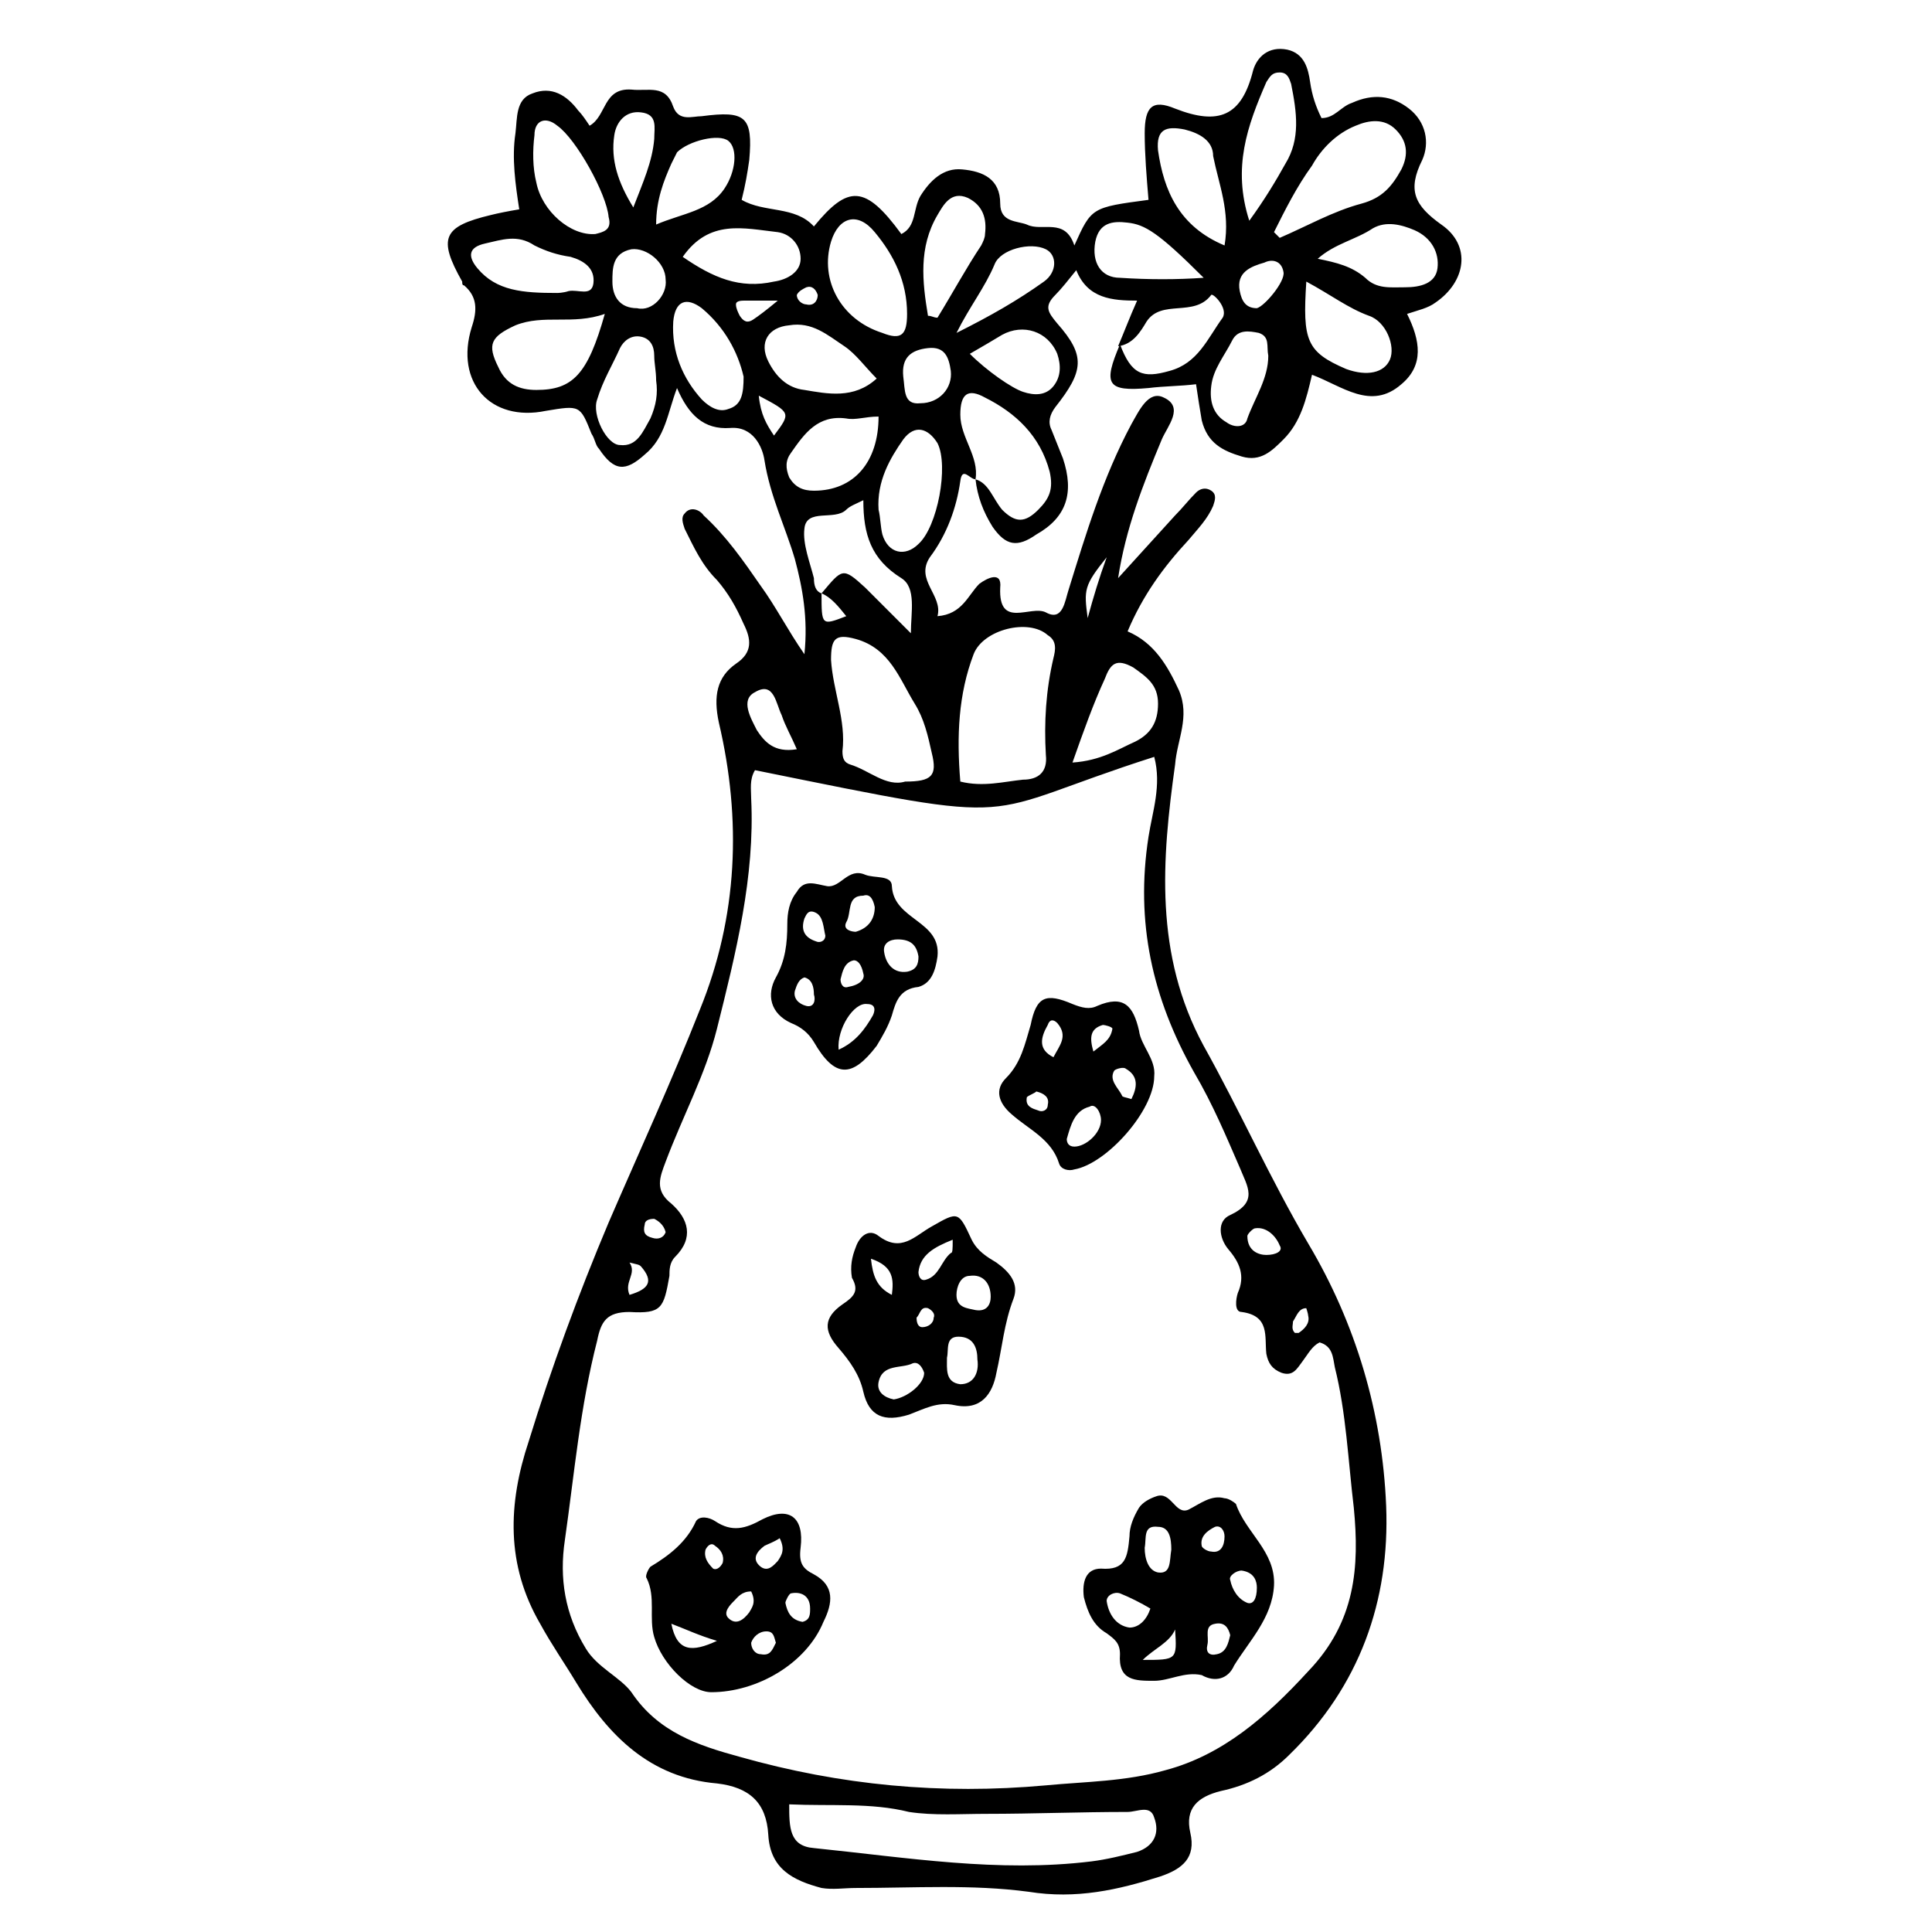 <?xml version="1.0" encoding="UTF-8"?>
<!-- Uploaded to: SVG Repo, www.svgrepo.com, Generator: SVG Repo Mixer Tools -->
<svg fill="#000000" width="800px" height="800px" version="1.1" viewBox="144 144 512 512" xmlns="http://www.w3.org/2000/svg">
 <g>
  <path d="m402.52 271.02c-1.512 0-3.527-3.527-4.031 0.504-1.008 7.055-3.527 14.105-8.062 20.152-4.031 6.047 3.527 10.078 2.016 15.617 6.551-0.504 8.062-5.543 11.082-8.566 2.016-1.512 6.047-3.527 5.543 1.008-0.504 11.082 8.062 4.535 12.09 6.551 4.535 2.519 5.039-3.023 6.047-6.047 4.535-14.609 9.07-29.727 16.625-43.832 2.016-3.527 4.535-9.07 8.566-7.055 5.543 2.519 1.008 7.559-0.504 11.082-5.039 12.09-9.574 23.68-11.586 36.777 5.039-5.543 10.078-11.082 15.113-16.625 2.016-2.016 3.527-4.031 5.543-6.047 1.008-1.008 2.519-1.512 4.031-0.504 1.512 1.008 1.008 2.519 0.504 4.031-1.512 3.527-4.031 6.047-6.551 9.07-6.551 7.055-12.09 14.609-16.121 24.184 7.055 3.023 10.578 9.07 13.602 15.617 3.023 7.055-0.504 13.098-1.008 19.648-3.527 25.191-5.543 50.383 7.559 74.562 9.574 17.129 17.633 35.266 27.711 52.395 12.594 21.16 19.648 44.84 20.656 69.527 1.008 25.191-7.055 47.863-25.695 66-5.039 5.039-11.082 8.062-18.137 9.574-6.047 1.512-9.574 4.535-8.062 11.082 1.512 6.551-2.016 9.574-8.062 11.586-11.082 3.527-22.168 6.047-34.762 4.031-15.113-2.016-30.23-1.008-45.848-1.008-3.023 0-6.047 0.504-9.07 0-7.559-2.016-13.602-5.039-14.105-14.105-0.504-8.566-5.039-12.594-13.602-13.602-17.633-1.512-28.719-12.594-37.281-26.703-3.023-5.039-6.551-10.078-9.574-15.617-9.07-15.617-8.566-31.738-3.023-48.367 6.047-19.648 13.098-38.793 21.16-57.938 8.062-18.641 16.625-37.281 24.184-56.426 10.078-24.688 11.082-50.383 5.039-76.074-1.512-7.055-0.504-12.09 4.535-15.617 4.535-3.023 4.031-6.551 2.016-10.578-2.016-4.535-4.031-8.062-7.055-11.586-4.031-4.031-6.047-8.566-8.566-13.602-0.504-1.512-1.008-3.023 0-4.031 1.512-2.016 4.031-1.008 5.039 0.504 6.047 5.543 10.578 12.09 15.113 18.641 4.031 5.543 7.055 11.586 11.586 18.137 1.008-9.574-0.504-17.633-2.519-25.191-2.519-8.566-6.551-16.625-8.062-26.199-0.504-3.527-3.023-9.07-9.07-8.566-7.055 0.504-11.082-3.527-14.105-10.578-2.519 6.551-3.023 13.098-8.566 17.633-5.039 4.535-8.062 4.535-12.09-1.512-1.008-1.008-1.008-2.519-2.016-4.031-3.023-7.559-3.023-7.559-12.09-6.047-14.609 3.023-24.184-7.559-19.648-22.168 1.512-4.535 1.512-8.062-2.016-11.082-0.504 0-0.504-0.504-0.504-1.008-6.551-11.586-5.039-14.609 7.559-17.633 2.016-0.504 4.535-1.008 7.559-1.512-1.008-6.551-2.016-13.602-1.008-20.152 0.504-4.031 0-9.07 4.535-10.578 5.039-2.016 9.07 0.504 12.09 4.535 1.008 1.008 2.016 2.519 3.023 4.031 4.535-2.519 3.527-10.078 11.082-9.574 4.535 0.504 9.07-1.512 11.082 4.535 1.512 4.031 5.039 2.519 7.559 2.519 11.586-1.512 13.602 0 12.594 11.586-0.504 3.527-1.008 6.551-2.016 10.578 6.047 3.527 14.105 1.512 19.145 7.055 9.07-11.082 13.602-11.082 23.176 2.016 4.031-2.016 3.023-6.551 5.039-10.078 2.519-4.031 6.047-7.559 11.082-7.055 5.543 0.504 10.078 2.519 10.078 9.07 0 5.039 4.535 4.535 7.055 5.543 4.031 2.016 10.078-2.016 12.594 5.543 4.535-10.078 4.535-10.078 19.648-12.09-0.504-6.047-1.008-12.09-1.008-17.633 0-7.055 2.016-9.07 8.062-6.551 11.586 4.535 17.633 2.016 20.656-10.078 1.008-3.527 4.031-6.551 9.07-5.543 4.535 1.008 5.543 5.039 6.047 8.566 0.504 3.527 1.512 6.551 3.023 9.574 3.527 0 5.039-3.023 8.062-4.031 5.543-2.519 10.578-2.016 15.113 1.512 4.535 3.527 5.543 9.07 3.527 13.602-4.031 8.062-2.016 12.09 5.039 17.129 8.062 5.543 6.551 15.113-1.512 20.656-2.016 1.512-4.535 2.016-7.559 3.023 3.527 7.055 4.535 13.602-1.512 18.641-8.062 7.055-15.617 0.504-23.68-2.519-1.512 6.551-3.023 12.594-7.559 17.129-3.023 3.023-6.047 6.047-11.082 4.535-5.039-1.512-9.07-3.527-10.578-9.574-0.504-3.023-1.008-6.047-1.512-9.574-4.031 0.504-8.566 0.504-12.594 1.008-11.082 1.008-12.09-1.008-7.559-11.586 3.023 8.062 6.047 9.07 13.098 7.055 7.559-2.016 10.078-8.566 14.105-14.105 1.512-2.519-2.519-6.551-3.023-6.047-4.535 6.047-13.098 1.008-17.129 7.055-1.512 2.519-3.527 6.047-7.559 6.551 1.512-3.527 3.023-7.559 5.039-12.09-6.551 0-13.098-0.504-16.121-8.062-2.016 2.519-4.031 5.039-5.543 6.551-3.023 3.023-2.016 4.535 0.504 7.559 7.559 8.566 7.055 12.594-0.504 22.168-1.512 2.016-2.016 4.031-1.008 6.047 1.008 2.519 2.016 5.039 3.023 7.559 3.023 9.07 1.008 15.617-7.055 20.152-5.039 3.527-8.062 3.023-11.586-2.016-2.516-4.035-4.027-8.066-4.531-12.602 3.527 1.008 4.535 5.039 7.055 8.062 3.527 3.527 6.047 3.527 9.574 0 3.023-3.023 4.031-5.543 3.023-10.078-2.519-9.574-9.07-15.617-17.129-19.648-4.535-2.519-6.551-1.008-6.551 4.535 0 6.047 5.035 11.082 4.027 17.129zm-40.805 30.227c0 8.566 0 8.566 6.551 6.047-2.019-2.519-4.035-5.039-6.551-6.047 5.543-6.551 5.543-7.055 11.586-1.512l12.09 12.09c0-5.543 1.512-12.09-2.519-14.609-8.062-5.039-10.078-11.586-10.078-20.656-2.016 1.008-3.527 1.512-4.535 2.519-3.023 3.023-10.578-0.504-11.082 5.039-0.504 4.031 1.512 9.07 2.519 13.098 0.004 2.019 0.508 3.527 2.019 4.031zm-17.637 46.855c-1.512 2.519-1.008 5.039-1.008 7.559 1.008 20.656-4.031 40.809-9.07 60.961-3.023 12.09-9.07 23.176-13.602 35.266-1.512 4.031-3.023 7.559 1.512 11.082 4.535 4.031 6.047 9.07 1.008 14.105-1.512 1.512-1.512 3.527-1.512 5.039-1.512 8.566-2.016 10.078-10.578 9.574-6.047 0-7.559 2.519-8.566 7.559-4.535 17.633-6.047 35.266-8.566 52.898-1.512 10.078 0 19.648 5.543 28.719 3.023 5.039 9.07 7.559 12.09 11.586 7.055 10.578 17.633 14.105 28.719 17.129 26.703 7.559 53.402 10.078 81.113 7.559 10.578-1.008 21.16-1.008 31.738-4.031 15.113-4.031 26.703-14.105 37.785-26.199 12.594-13.098 13.602-27.711 12.09-43.328-1.512-12.594-2.016-25.191-5.039-37.281-0.504-2.519-0.504-5.543-4.031-6.551-2.016 1.008-3.023 3.023-4.535 5.039-1.512 2.016-2.519 4.031-5.543 3.023-2.519-1.008-3.527-2.519-4.031-5.039-0.504-4.535 1.008-10.078-6.551-11.082-2.016 0-1.512-3.527-1.008-5.039 2.016-4.535 0.504-8.062-2.519-11.586-2.519-3.023-3.023-7.559 0.504-9.07 7.559-3.527 4.535-7.559 2.519-12.594-3.516-8.062-7.043-16.625-12.078-25.191-11.082-19.648-15.617-39.801-12.09-62.473 1.008-6.551 3.527-13.602 1.512-21.16-48.871 15.621-31.238 18.641-105.8 3.527zm9.07 274.07c0 6.047 0 11.082 6.551 11.586 24.688 2.519 48.871 6.551 73.555 3.527 4.031-0.504 8.062-1.512 12.09-2.519 4.535-1.512 6.047-5.039 4.535-9.07-1.008-3.527-4.535-1.512-7.055-1.512-12.594 0-25.191 0.504-37.281 0.504-7.055 0-14.105 0.504-20.656-0.504-10.074-2.516-20.656-1.508-31.738-2.012zm45.344-271.05c6.047 1.512 11.586 0 16.625-0.504 4.031 0 6.551-2.016 6.047-6.551-0.504-8.566 0-17.129 2.016-25.695 0.504-2.016 1.008-4.535-1.512-6.047-5.039-4.535-17.129-1.512-19.648 5.039-4.031 10.582-4.535 21.668-3.527 33.758zm-14.613 0c7.055 0 8.566-1.512 7.055-7.559-1.008-4.535-2.016-9.07-4.535-13.098-4.031-6.551-6.551-14.609-15.617-17.129-5.543-1.512-6.551 0-6.551 5.543 0.504 8.062 4.031 16.121 3.023 24.184 0 2.016 0.504 3.023 2.016 3.527 5.039 1.508 9.574 6.043 14.609 4.531zm97.742-145.6 1.512 1.512c7.055-3.023 14.105-7.055 21.664-9.07 5.543-1.512 8.062-4.535 10.578-9.07 2.016-4.031 1.512-7.559-1.512-10.578-3.023-3.023-7.055-2.519-10.578-1.008-5.039 2.016-9.07 6.047-11.586 10.578-4.035 5.547-7.059 11.59-10.078 17.637zm-97.238 21.664c0-8.566-3.527-15.617-8.566-21.664-4.535-5.543-9.574-4.031-11.586 2.519-3.023 10.078 2.519 20.656 13.602 24.184 5.039 2.016 6.551 0.504 6.551-5.039zm-80.105 0c-8.566 3.023-16.121 0-23.68 3.023-6.551 3.023-7.559 5.039-4.535 11.082 2.016 4.535 5.543 6.047 10.078 6.047 9.574 0 13.605-4.031 18.137-20.152zm72.551 51.895c0.504 2.016 0.504 4.535 1.008 6.551 1.512 5.039 6.047 6.047 9.574 2.519 5.039-4.535 8.062-20.656 5.039-26.703-2.519-4.031-6.047-5.039-9.07-1.008-3.527 5.035-7.055 11.082-6.551 18.641zm-71.543-77.59c-0.504-6.047-8.566-20.656-13.602-24.184-3.023-2.519-6.047-1.512-6.047 2.519-0.504 4.031-0.504 8.566 0.504 12.594 1.512 7.559 9.07 14.105 15.617 13.602 2.016-0.5 4.535-1.004 3.527-4.531zm71.039 42.824c-3.023-3.023-5.543-6.551-8.566-8.566-4.535-3.023-8.566-6.551-14.609-5.543-5.543 0.504-8.062 4.535-5.543 9.574 2.016 4.031 5.039 7.055 9.574 7.559 6.043 1.008 13.098 2.519 19.145-3.023zm-35.266-0.504c-1.512-6.551-5.039-13.098-11.082-18.137-4.031-3.023-7.055-2.016-7.559 3.527-0.504 8.062 2.519 15.113 7.559 20.656 2.016 2.016 4.535 3.527 7.055 2.519 3.523-1.008 4.027-4.031 4.027-8.566zm87.156 102.27c7.559-0.504 12.09-3.527 16.625-5.543 4.031-2.016 6.047-5.039 6.047-10.078s-3.023-7.055-6.551-9.574c-4.535-2.519-6.047-1.008-7.559 3.023-3.019 6.555-5.539 13.609-8.562 22.172zm61.969-127.46c-1.008 15.617 0 18.641 10.578 23.176 5.543 2.016 10.078 1.008 11.586-2.519 1.512-3.527-1.008-10.078-5.543-11.586-5.535-2.019-10.07-5.547-16.621-9.07zm-21.664-9.574c1.512-9.07-1.512-16.121-3.023-23.68 0-4.031-3.523-6.047-7.555-7.051-5.039-1.008-7.559 0-7.055 5.543 1.512 10.578 5.543 20.148 17.633 25.188zm24.688 3.527c5.039 1.008 9.07 2.016 12.594 5.039 3.023 3.023 6.551 2.519 10.578 2.519 4.031 0 8.062-1.008 8.566-5.039s-1.512-8.062-6.047-10.078c-3.527-1.512-7.559-2.519-11.082-0.504-4.531 3.023-10.074 4.031-14.609 8.062zm-18.137-10.078c4.031-5.543 7.055-10.578 9.574-15.113 4.031-6.551 3.023-13.602 1.512-21.16-0.504-1.512-1.008-3.023-3.023-3.023s-2.519 1.008-3.527 2.519c-5.039 11.59-9.07 22.672-4.535 36.777zm-150.14 9.574c8.062 5.543 15.113 8.566 24.184 6.551 3.527-0.504 7.055-2.519 7.055-6.047 0-3.527-2.519-6.551-6.047-7.055-9.066-1.008-18.137-3.527-25.191 6.551zm64.992 15.617c1.008 0 1.512 0.504 2.519 0.504 4.031-6.551 7.559-13.098 11.586-19.145 0.504-1.008 1.008-2.016 1.008-3.023 0.504-4.031-0.504-7.559-4.535-9.574-4.535-2.016-6.551 2.016-8.062 4.535-5.035 8.566-4.027 17.637-2.516 26.703zm-13.098 26.703c-3.527 0-6.047 1.008-8.566 0.504-7.559-1.008-11.082 4.031-14.609 9.07-1.512 2.016-1.512 4.031-0.504 6.551 1.512 2.519 3.527 3.527 6.551 3.527 10.578-0.004 17.129-7.562 17.129-19.652zm-58.945-9.574c0-2.519-0.504-4.535-0.504-6.551 0-2.519-1.008-4.535-3.527-5.039-2.519-0.504-4.535 1.008-5.543 3.023-2.016 4.535-4.535 8.566-6.047 13.602-1.512 4.031 2.519 12.09 6.047 12.09 4.535 0.504 6.047-3.527 8.062-7.055 1.512-3.519 2.016-6.543 1.512-10.07zm-26.199-23.176s1.512 0 3.023-0.504c2.519-0.504 6.047 1.512 6.551-2.016 0.504-4.031-2.519-6.047-6.047-7.055-3.527-0.504-6.551-1.512-9.574-3.023-4.535-3.023-8.566-1.512-13.098-0.504-4.535 1.008-4.535 3.527-2.016 6.551 5.039 6.047 12.09 6.551 21.16 6.551zm171.3-4.027c-12.09-12.09-15.617-14.105-20.152-14.609-4.031-0.504-7.559 0-8.566 5.039-1.008 5.543 1.512 9.574 6.551 9.574 7.555 0.5 15.113 0.5 22.168-0.004zm-145.1-14.109c7.055-3.023 14.105-3.527 18.137-9.574 3.023-4.535 3.527-10.578 1.008-12.594-2.519-2.016-10.578 0-13.602 3.023-0.504 1.008-1.008 2.016-1.512 3.023-2.016 4.535-4.031 9.574-4.031 16.121zm83.129 34.262c4.535 4.535 11.082 9.07 14.105 10.078 3.023 1.008 6.047 1.008 8.062-1.512 2.016-2.519 2.016-5.543 1.008-8.566-2.519-6.047-9.07-8.062-14.609-5.039-2.523 1.512-5.043 3.023-8.566 5.039zm79.098 0.504c-0.504-2.519 0.504-5.039-2.519-6.047-2.519-0.504-5.543-1.008-7.055 2.016-2.016 4.031-5.039 7.559-5.543 12.09-0.504 4.031 0.504 7.559 4.031 9.574 2.016 1.512 5.039 1.512 5.543-1.008 2.016-5.543 5.543-10.582 5.543-16.625zm-82.625-6.047c9.07-4.535 16.121-8.566 23.176-13.602 3.527-2.519 3.527-7.055 0.504-8.566-4.031-2.016-12.09 0-13.602 4.031-2.523 6.043-6.551 11.082-10.078 18.137zm-85.648-33.254c2.519-6.551 5.039-12.09 5.543-18.137 0-3.023 1.008-6.551-3.527-7.055-4.031-0.504-6.551 2.519-7.055 6.047-1.008 6.551 1.008 12.598 5.039 19.145zm8.566 19.148c0-4.535-5.039-8.566-9.07-8.062-5.039 1.008-5.039 5.039-5.039 8.566 0 4.031 2.016 7.055 6.551 7.055 4.031 1.004 8.062-3.531 7.559-7.559zm67.508 32.746c5.039 0 8.566-4.031 8.062-8.566-0.504-3.527-1.512-6.551-6.047-6.047-4.535 0.504-7.055 2.519-6.551 7.559 0.504 3.527 0 7.559 4.535 7.055zm-32.746 91.691c-1.512-3.527-3.023-6.047-4.031-9.07-1.512-3.023-2.016-9.07-7.055-6.047-4.031 2.016-1.008 7.055 0.504 10.078 2.016 3.027 4.535 6.047 10.582 5.039zm121.92-116.88c2.016-0.504 7.559-7.055 7.055-9.574-0.504-3.023-3.023-3.527-5.039-2.519-3.527 1.008-7.559 2.519-6.551 7.559 0.504 2.519 1.512 4.535 4.535 4.535zm-39.801 66c-6.047 7.559-6.047 8.566-5.039 16.121 1.512-5.543 3.023-10.578 5.039-16.121zm42.32 184.9c2.519 0 4.535-1.008 3.527-2.519-1.008-2.519-3.527-5.039-6.551-4.535-0.504 0-2.016 1.512-2.016 2.016 0 4.031 3.023 5.039 5.039 5.039zm-129.48-252.91h-8.566c-1.008 0-2.519 0-2.519 1.008s0.504 2.016 1.008 3.023c1.008 1.512 2.016 2.016 3.527 1.008 1.512-1.008 3.527-2.519 6.551-5.039zm-5.039 25.191c0.504 5.039 2.016 7.559 4.031 10.578 4.535-6.043 4.535-6.043-4.031-10.578zm-34.258 238.3c5.039-1.512 6.551-3.527 3.023-7.559-0.504-0.504-1.008-0.504-3.023-1.008 2.016 3.027-1.512 5.043 0 8.566zm6.551-20.152c-1.512 0-2.519 0.504-2.519 1.512-0.504 2.016 0 3.023 2.016 3.527 1.512 0.504 3.023 0 3.527-1.512-0.504-2.016-2.016-3.023-3.023-3.527zm43.328-244.85c-0.504-1.512-1.512-2.519-3.023-2.016-1.008 0.504-2.016 1.008-2.519 2.016 0 1.512 1.512 2.519 2.519 2.519 2.016 0.504 3.023-1.008 3.023-2.519zm126.45 275.08h1.008c1.512-1.008 3.023-2.519 2.519-4.535 0-0.504-0.504-2.016-0.504-2.016-2.016 0-2.519 2.016-3.527 3.527 0 1.008-0.504 2.016 0.504 3.023z"/>
  <path d="m369.77 482.62c-0.504-3.023 0-5.543 1.008-8.062 1.008-3.023 3.527-5.039 6.047-3.023 6.047 4.535 9.574 0 14.105-2.519 7.055-4.031 7.055-4.031 10.578 3.527 1.512 3.023 4.031 4.535 6.551 6.047 3.527 2.519 6.047 5.543 4.535 9.574-2.519 6.551-3.023 13.098-4.535 19.648-1.008 5.543-4.031 10.078-11.082 8.566-4.535-1.008-8.062 1.008-12.09 2.519-6.551 2.016-10.578 0.504-12.09-6.047-1.008-4.535-3.527-8.062-6.551-11.586-4.031-4.535-4.031-8.062 1.008-11.586 3.019-2.023 4.531-3.535 2.516-7.059zm25.191 21.16c0 3.023-0.504 6.551 3.527 7.055 3.527 0 5.039-3.023 4.535-6.551 0-3.023-1.008-6.047-5.039-6.047-3.527 0-2.519 3.527-3.023 5.543zm-6.047 4.027c-0.504-1.512-1.512-3.023-3.023-2.519-3.023 1.512-8.062 0-9.07 5.039-0.504 2.519 1.512 4.031 4.031 4.535 3.527-0.504 8.062-4.031 8.062-7.055zm13.602-16.625c3.023 0.504 4.031-1.512 4.031-3.527 0-3.527-2.016-6.047-5.543-5.543-2.519 0-3.527 3.023-3.527 5.039 0.004 3.527 3.027 3.527 5.039 4.031zm-6.043-18.641c-5.039 2.016-8.566 4.031-9.07 8.566 0 1.008 0.504 2.519 2.016 2.016 3.527-1.008 4.031-5.039 6.551-7.055 0.504 0 0.504-1.008 0.504-3.527zm-21.664 5.039c0.504 4.535 1.512 7.559 5.543 9.574 0.504-4.031 0.504-7.559-5.543-9.574zm13.602 18.137c1.512 0 3.023-1.008 3.023-2.519 0.504-1.008-0.504-2.016-1.512-2.519-2.016-0.504-2.016 1.512-3.023 2.519 0 1.512 0.504 2.519 1.512 2.519z"/>
  <path d="m332.49 592.45c-5.543 0-13.098-7.559-15.113-14.609-1.512-5.039 0.504-10.578-2.016-15.617-0.504-0.504 0.504-2.519 1.008-3.023 5.039-3.023 9.574-6.551 12.09-12.09 1.008-1.512 3.527-1.008 5.039 0 4.535 3.023 8.062 2.016 12.594-0.504 7.055-3.527 11.082-0.504 10.078 7.559-0.504 4.031 0.504 5.543 3.527 7.055 5.543 3.023 5.039 7.559 2.519 12.594-4.535 11.082-17.637 18.637-29.727 18.637zm10.578-26.703c-2.519 0-3.527 1.512-4.535 2.519-1.008 1.008-3.023 3.023-1.512 4.535 2.016 2.016 4.031 0.504 5.543-1.512 0.504-1.008 2.016-2.519 0.504-5.543zm13.605 8.062c2.016-0.504 2.016-2.016 2.016-3.527 0-3.527-2.519-4.535-5.039-4.031-0.504 0-1.512 2.016-1.512 2.519 0.504 2.519 1.512 4.535 4.535 5.039zm-22.672 5.039c-5.039-1.512-8.062-3.023-12.09-4.535 1.508 7.559 5.539 7.559 12.09 4.535zm16.625-27.207c-1.512 1.008-3.023 1.512-4.031 2.016-2.016 1.512-3.527 3.527-1.008 5.543 2.016 1.512 3.527-0.504 4.535-1.512 1.008-1.512 2.016-3.023 0.504-6.047zm-1.008 27.711c-0.504-1.512-0.504-3.023-2.519-3.023s-3.527 1.512-4.031 3.023c0 1.512 1.008 3.023 2.519 3.023 2.519 0.504 3.023-1.008 4.031-3.023zm-14.105-21.16c0.504-2.016-0.504-3.527-2.016-4.535-1.008-1.008-2.016 0-2.519 1.008-0.504 2.016 0.504 3.527 2.016 5.039 1.008 0.504 2.016-0.504 2.519-1.512z"/>
  <path d="m462.47 587.92c-4.535-1.008-8.566 1.512-12.594 1.512-5.039 0-9.574 0-9.07-7.055 0-3.023-1.512-4.031-3.527-5.543-3.527-2.016-5.039-5.543-6.047-9.574-0.504-4.031 0.504-7.559 4.535-7.559 6.551 0.504 7.055-3.023 7.559-8.566 0-2.519 1.008-5.039 2.519-7.559 1.008-1.512 3.023-2.519 4.535-3.023 4.031-1.512 5.039 5.039 8.566 3.527 3.023-1.512 6.047-4.031 9.574-3.023 1.008 0 2.519 1.008 3.023 1.512 2.519 7.559 10.578 12.594 10.078 21.664-0.504 8.566-6.551 14.609-10.578 21.16-1.523 3.535-5.051 4.543-8.574 2.527zm-13.605-17.633c-2.519-1.512-5.543-3.023-8.062-4.031-1.512-0.504-3.527 0.504-3.527 2.016 0.504 3.527 2.519 6.551 6.047 7.055 2.519 0 4.535-2.016 5.543-5.039zm5.543-15.617c0-3.023-0.504-6.047-3.527-6.047-4.031-0.504-3.023 3.023-3.527 5.543 0 3.023 1.008 6.047 3.527 6.551 3.527 0.504 3.023-3.023 3.527-6.047zm22.672 10.078c0-1.512-0.504-4.031-4.031-4.535-1.512 0-3.527 1.512-3.023 2.519 0.504 2.519 2.016 5.039 4.535 6.047 1.512 0.5 2.519-1.012 2.519-4.031zm-21.664 11.082c-1.512 3.527-5.543 5.039-8.566 8.062 9.07 0 9.07 0 8.566-8.062zm14.609 1.512c-0.504-2.016-1.512-3.527-4.031-3.023-3.023 0.504-1.512 3.527-2.016 5.543-0.504 2.016 0.504 3.023 2.519 2.519 2.519-0.504 3.023-3.023 3.527-5.039zm-1.512-26.199c0-1.512-1.008-3.023-2.519-2.519-2.016 1.008-4.031 2.519-3.527 5.039 0 0.504 1.512 1.512 2.519 1.512 2.519 0.504 3.527-1.512 3.527-4.031z"/>
  <path d="m373.3 375.82c2.519 1.008 7.055 0 7.055 3.023 0.504 9.07 13.098 9.07 12.09 18.641-0.504 3.527-1.512 7.055-5.039 8.062-5.039 0.504-6.047 4.031-7.055 7.559-1.008 3.023-2.519 5.543-4.031 8.062-6.547 8.559-11.082 8.559-16.621-1.012-1.512-2.519-3.527-4.031-6.047-5.039-5.543-2.519-6.551-7.559-4.031-12.09 2.519-4.535 3.023-9.07 3.023-14.105 0-3.023 0.504-6.047 2.519-8.566 2.016-3.527 5.039-2.016 8.062-1.512 3.523 0.504 5.539-5.039 10.074-3.023zm-7.055 46.352c4.535-2.016 7.055-5.543 9.07-9.07 0.504-1.008 1.008-3.023-1.512-3.023-3.527-0.504-8.062 6.551-7.559 12.094zm21.16-24.688c-0.504-3.023-2.016-4.535-5.543-4.535-2.016 0-4.031 1.008-3.527 3.527 0.504 3.023 2.519 5.543 6.047 5.039 2.519-0.504 3.023-2.016 3.023-4.031zm-11.586-13.102c-0.504-2.519-1.512-3.527-3.023-3.023-4.535 0-3.023 4.535-4.535 7.055-1.008 2.016 1.512 2.519 2.519 2.519 3.527-1.008 5.039-3.527 5.039-6.551zm-15.617 1.512c-2.016-1.008-2.519 0.504-3.023 1.512-1.008 3.023 0 5.039 3.023 6.047 1.008 0.504 2.519 0 2.519-1.512-0.508-2.016-0.508-5.039-2.519-6.047zm-3.023 17.129c-1.512 0.504-2.016 2.016-2.519 3.527-0.504 2.016 1.008 3.527 3.023 4.031 2.016 0.504 2.519-1.512 2.016-3.023 0-2.016-0.504-4.031-2.519-4.535zm15.617-1.004c-0.504-2.519-1.512-3.527-2.519-3.527-2.519 0.504-3.023 3.023-3.527 5.039 0 1.008 0.504 2.519 2.016 2.016 3.023-0.508 4.535-2.019 4.031-3.527z"/>
  <path d="m449.88 429.22c0 9.07-12.594 23.176-21.16 24.688-1.512 0.504-3.527 0-4.031-1.512-2.016-6.551-8.062-9.07-12.594-13.098-3.527-3.023-4.535-6.551-1.512-9.574 4.031-4.031 5.039-9.07 6.551-14.105 1.512-7.559 4.031-8.566 11.082-5.543 2.519 1.008 4.535 1.512 6.551 0.504 7.055-3.023 9.574 0 11.082 6.551 0.504 4.031 4.535 7.555 4.031 12.09zm-14.105 11.59c0-2.016-1.512-4.535-3.023-3.527-4.031 1.008-5.039 5.039-6.047 8.566 0 1.008 0.504 2.016 2.016 2.016 3.023-0.004 7.055-3.531 7.055-7.055zm8.059-5.543c1.512-3.023 2.016-6.047-1.512-8.062-0.504-0.504-2.519 0-3.023 0.504-1.512 2.519 1.008 4.535 2.016 6.551 0.004 0.504 1.012 0.504 2.519 1.008zm-20.656-11.086c1.512-3.023 4.031-5.543 1.008-9.07-1.008-1.008-2.016-1.008-2.519 0.504-2.012 3.531-2.516 6.555 1.512 8.566zm10.582-1.508c2.519-2.016 4.535-3.023 5.039-6.047 0-0.504-2.016-1.008-2.519-1.008-3.527 1.008-3.527 3.527-2.519 7.055zm-15.113 10.578c-0.504 0.504-2.016 1.008-2.519 1.512-0.504 2.519 1.512 3.023 3.023 3.527 1.008 0.504 2.519 0 2.519-1.512 0.504-2.016-1.008-3.023-3.023-3.527z"/>
 </g>
</svg>